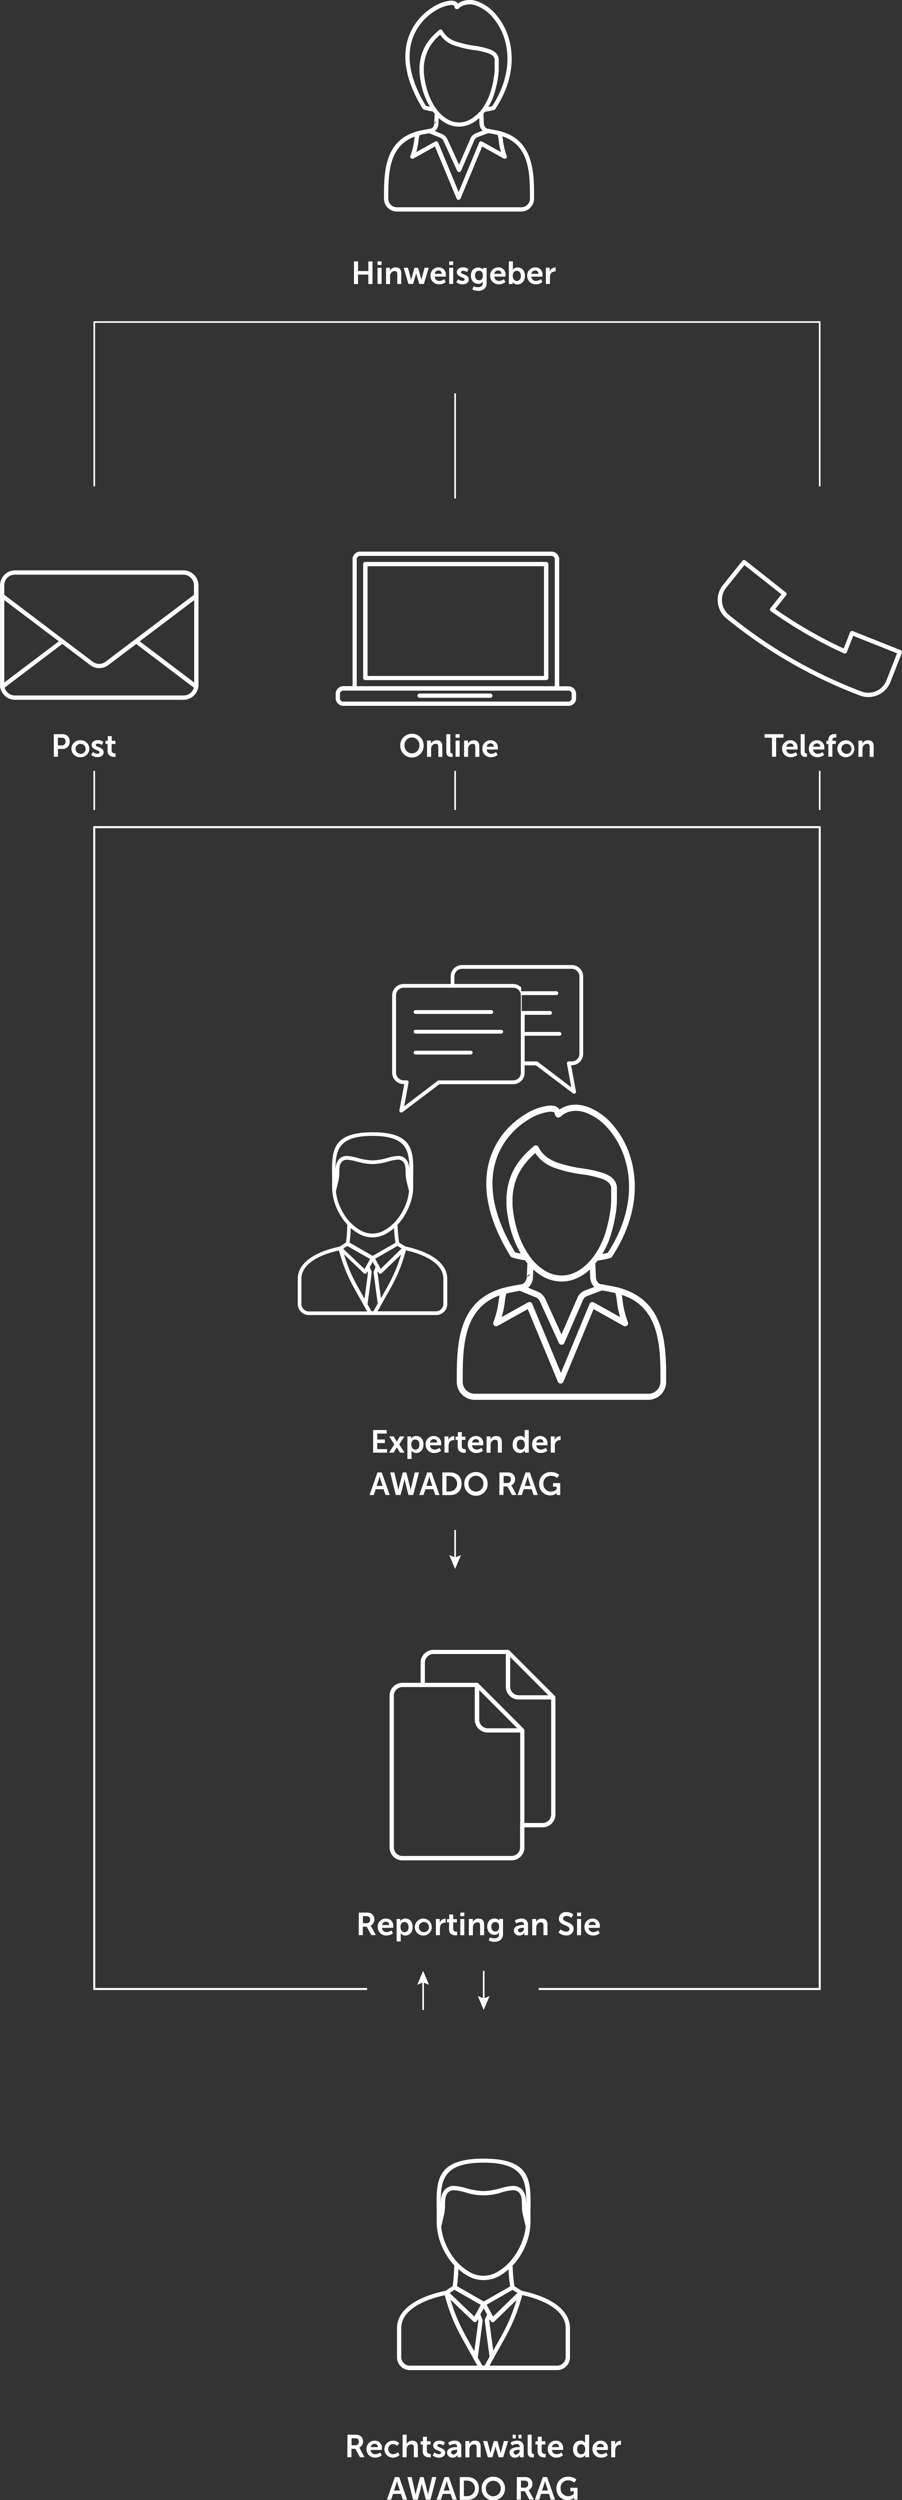 <svg xmlns="http://www.w3.org/2000/svg" viewBox="0 0 396.3 1097.61"><rect x="0" y="0" width="396.3" height="1097.61" fill="#333333" stroke="none"/><defs><style>.cls-1,.cls-6{fill:#fff;}.cls-1,.cls-2,.cls-3{fill-rule:evenodd;}.cls-2,.cls-3,.cls-4,.cls-5{fill:none;stroke:#fff;stroke-miterlimit:10;}.cls-2{stroke-width:0.89px;}.cls-3,.cls-4{stroke-width:0.7px;}.cls-5{stroke-width:0.7px;}</style></defs><g id="Layer_2" data-name="Layer 2"><g id="Layer_1-2" data-name="Layer 1"><path class="cls-1" d="M225.17,994.62c.05.57.09,1.23.14,2a65.29,65.29,0,0,0,.71,7.11l3.19,2c6.21,1.31,11.67,3.4,15.48,6.27,3.58,2.71,5.73,6.1,5.73,10.18h0v12.73a5.66,5.66,0,0,1-1.65,4h0a5.63,5.63,0,0,1-4,1.66h-64.7a5.63,5.63,0,0,1-4-1.66h0a5.61,5.61,0,0,1-1.64-4v-12.73c0-4.07,2.14-7.45,5.73-10.15,3.82-2.86,9.29-5,15.51-6.24l3.21-2.1a59.39,59.39,0,0,0,.61-7.12c0-.76.09-1.44.12-1.94-.51-.55-1-1.12-1.47-1.72a30.54,30.54,0,0,1-4.62-8.32,26.15,26.15,0,0,1-1.65-8.9v-.14a1.1,1.1,0,0,1,0-.18c0-.39,0-.75,0-1.07,0-1.56,0-2.82,0-4-.23-12.79-.41-22.57,20.6-22.57s20.84,9.78,20.6,22.57c0,1.22,0,2.48,0,4,0,.11,0,.32,0,.62v.46a1,1,0,0,1,0,.17h0v.14q0,1-.09,2v0a27.41,27.41,0,0,1-1.56,6.85,30.36,30.36,0,0,1-4.62,8.31c-.49.63-1,1.23-1.54,1.8Zm-23.94-1.1h0l0,0a21.15,21.15,0,0,0,4.59,3.67,12.08,12.08,0,0,0,13.13,0,22.35,22.35,0,0,0,6.23-5.58,28.71,28.71,0,0,0,4.34-7.8,25.3,25.3,0,0,0,1.44-6.25l-1.11-4.72a15,15,0,0,1-.46-2.69c-.07-.8-.09-1.64-.11-2.46a18.46,18.46,0,0,0-.19-2.75,4.71,4.71,0,0,0-.9-2.12l0,0a3.43,3.43,0,0,0-2.89-1.24,20.57,20.57,0,0,0-4.67.89h0a25.25,25.25,0,0,1-16.35,0l-.14,0a20.46,20.46,0,0,0-4.6-.87,3.42,3.42,0,0,0-2.93,1.28,4.74,4.74,0,0,0-.89,2.13,18.23,18.23,0,0,0-.2,2.75c0,.82,0,1.66-.11,2.46a16,16,0,0,1-.45,2.67l-1.11,4.73a24.93,24.93,0,0,0,1.44,6.26,28.69,28.69,0,0,0,4.33,7.8c.51.65,1.05,1.27,1.6,1.86Zm.16,2.77v.29c-.13,2.35-.29,5.45-.6,7.14l11.76,6.72,11.6-6.62a67.28,67.28,0,0,1-.7-7.12l0-.36a22.23,22.23,0,0,1-3.47,2.53,14,14,0,0,1-15,0,22.65,22.65,0,0,1-3.54-2.58Zm29.81-28.94c.07-10.31-1.22-17.87-18.77-17.87s-18.84,7.57-18.77,17.89a18.35,18.35,0,0,1,.22-2.71,6.5,6.5,0,0,1,1.27-2.95,5.13,5.13,0,0,1,4.4-2,21.55,21.55,0,0,1,5.09.94h.06a30,30,0,0,0,7.73,1.31,30,30,0,0,0,7.74-1.31h0a22.07,22.07,0,0,1,5.14-.95,5.16,5.16,0,0,1,4.36,1.95l0,.05a6.55,6.55,0,0,1,1.27,2.95,17.06,17.06,0,0,1,.22,2.7Zm-20.14,48.8.6,1.47a3,3,0,0,1,.29.69,2.3,2.3,0,0,1,.06.91v0c-.43,3.57-.88,6.88-1.34,10.19-.25,1.89-.51,3.78-.75,5.62l2,3.53h1l2.17-3.87c-.23-1.72-.48-3.51-.72-5.31-.45-3.31-.9-6.62-1.33-10.19a2.29,2.29,0,0,1,.06-.91,3,3,0,0,1,.29-.69l.6-1.47-1.48-2.68-1.48,2.68Zm4.12,2.12,0,.11h0a.45.45,0,0,1-.06.12,1.43,1.43,0,0,0-.13.3.5.5,0,0,0,0,.21c.46,3.74.89,7,1.33,10.16l.38,2.82c.42-.74.84-1.47,1.24-2.19h0c3.72-6.58,6.37-11.26,9-20l-9.82,9.49a.92.92,0,0,1-1.32,0,1,1,0,0,1-.15-.21h0l-.44-.78Zm-6.79,14,.43-3.12c.43-3.21.87-6.43,1.33-10.16v0a.67.67,0,0,0,0-.2,2,2,0,0,0-.12-.26,1.09,1.09,0,0,1-.08-.15l-.05-.11-.43.78h0a.9.9,0,0,1-.14.2.94.94,0,0,1-1.33,0l-10.08-9.63c2.66,8.81,5.31,13.51,9,20.09l0,0,1.42,2.52Zm-8.65-27-2.19,1.43,10.86,10.36.77-1.41,0,0v0h0l2.05-3.73-11.53-6.59Zm27.63,1.42-2.17-1.34-11.39,6.51,2.05,3.73,0,.06.77,1.4,10.7-10.36Zm-32,1c-5.68,1.25-10.63,3.18-14.08,5.76-3.12,2.34-5,5.23-5,8.65v12.73a3.74,3.74,0,0,0,1.11,2.66h0a3.72,3.72,0,0,0,2.66,1.11h29.67l-1.62-2.88v0l0,0c-1-1.88-1.93-3.46-2.76-4.93l0-.06c-4.13-7.31-7-12.33-9.93-23Zm19.72,30.91h29.68a3.76,3.76,0,0,0,3.76-3.77v-12.73h0c0-3.42-1.87-6.33-5-8.68-3.45-2.6-8.4-4.54-14.07-5.79-3,10.71-5.82,15.74-10,23.09h0c-.78,1.37-1.61,2.84-2.58,4.61h0Z"/><path class="cls-1" d="M174.64,537.74c0,.48.08,1,.12,1.68a56.06,56.06,0,0,0,.62,6.14l2.76,1.7c5.36,1.13,10.08,2.94,13.37,5.42,3.1,2.33,5,5.27,5,8.79h0v11a4.9,4.9,0,0,1-1.42,3.45h0a4.82,4.82,0,0,1-3.44,1.43H135.68a4.82,4.82,0,0,1-3.44-1.43h0a4.89,4.89,0,0,1-1.42-3.44v-11c0-3.52,1.86-6.44,5-8.77,3.3-2.47,8-4.27,13.4-5.4l2.77-1.8a54.19,54.19,0,0,0,.54-6.16c0-.65.06-1.24.09-1.68-.44-.47-.86-1-1.27-1.48a26.5,26.5,0,0,1-4-7.19,22.55,22.55,0,0,1-1.43-7.69v-.12a.86.86,0,0,1,0-.16c0-.34,0-.65,0-.92,0-1.35,0-2.44,0-3.49-.2-11.06-.35-19.51,17.81-19.51s18,8.45,17.8,19.51c0,1,0,2.14,0,3.49,0,.09,0,.27,0,.53v.4a.76.76,0,0,1,0,.15h0v.12c0,.58,0,1.16-.08,1.74v0A23.09,23.09,0,0,1,180,529a26.8,26.8,0,0,1-4,7.19c-.43.54-.87,1.06-1.34,1.56Zm-20.68-1h0v0l0,0a18,18,0,0,0,4,3.17,10.48,10.48,0,0,0,11.35,0,19.54,19.54,0,0,0,5.39-4.83,24.87,24.87,0,0,0,3.75-6.73,21.76,21.76,0,0,0,1.24-5.41l-1-4.07a14.59,14.59,0,0,1-.4-2.33c-.06-.69-.07-1.41-.09-2.12a14.89,14.89,0,0,0-.17-2.38,4.07,4.07,0,0,0-.78-1.84l0,0a3,3,0,0,0-2.5-1.07,17.74,17.74,0,0,0-4,.77h0a27.3,27.3,0,0,1-7.09,1.18,27.42,27.42,0,0,1-7-1.16l-.12,0a18.25,18.25,0,0,0-4-.75,2.91,2.91,0,0,0-2.52,1.11,4.07,4.07,0,0,0-.78,1.84,16.15,16.15,0,0,0-.17,2.38c0,.71,0,1.43-.09,2.12a14.48,14.48,0,0,1-.39,2.31l-1,4.08a21.84,21.84,0,0,0,1.24,5.42,24.84,24.84,0,0,0,3.74,6.73c.44.57.91,1.1,1.39,1.61Zm.14,2.39v.26a61.42,61.42,0,0,1-.53,6.17l10.17,5.81,10-5.73a59.09,59.09,0,0,1-.6-6.15l0-.31a18.17,18.17,0,0,1-3,2.18,12.07,12.07,0,0,1-13,0,18.14,18.14,0,0,1-3.05-2.23Zm25.75-25c.07-8.91-1-15.44-16.21-15.44s-16.28,6.54-16.22,15.45a15,15,0,0,1,.19-2.34,5.6,5.6,0,0,1,1.09-2.55,4.45,4.45,0,0,1,3.81-1.73,18.4,18.4,0,0,1,4.39.81H157a26,26,0,0,0,6.68,1.13,26.14,26.14,0,0,0,6.68-1.13h0a18.91,18.91,0,0,1,4.44-.82,4.45,4.45,0,0,1,3.77,1.68l0,.05a5.6,5.6,0,0,1,1.09,2.55,12.71,12.71,0,0,1,.19,2.33Zm-17.4,42.17.52,1.27a2.75,2.75,0,0,1,.25.59,2.09,2.09,0,0,1,.06.79v0c-.37,3.09-.76,6-1.15,8.81-.22,1.63-.44,3.27-.65,4.86l1.71,3.05h.9l1.88-3.34-.62-4.59c-.39-2.86-.78-5.73-1.16-8.81a2.07,2.07,0,0,1,.06-.79,2.75,2.75,0,0,1,.25-.59l.52-1.27L163.73,554l-1.28,2.32Zm3.56,1.83,0,.09h0l0,.1a1.14,1.14,0,0,0-.12.26.37.37,0,0,0,0,.18c.39,3.23.77,6,1.15,8.78l.32,2.44c.37-.64.73-1.28,1.07-1.89h0c3.22-5.69,5.51-9.74,7.8-17.3L167.66,559a.8.8,0,0,1-1.14,0,.7.7,0,0,1-.13-.17h0l-.38-.68Zm-5.86,12.14.36-2.7c.38-2.78.76-5.56,1.15-8.79v0a.55.55,0,0,0,0-.18.84.84,0,0,0-.1-.22l-.07-.14,0-.09-.37.68h0a.52.52,0,0,1-.13.17.81.81,0,0,1-1.14,0l-8.72-8.33c2.31,7.62,4.59,11.68,7.81,17.37l0,0c.39.71.81,1.44,1.23,2.19ZM152.67,547l-1.89,1.24,9.38,8.95.67-1.22v0h0l1.77-3.22-10-5.7Zm23.88,1.23L174.67,547l-9.84,5.63,1.77,3.22,0,0,.67,1.22,9.25-9ZM148.9,549c-4.91,1.08-9.19,2.74-12.17,5-2.69,2-4.3,4.51-4.3,7.47v11a3.22,3.22,0,0,0,.95,2.3h0a3.24,3.24,0,0,0,2.3,1h25.64l-1.4-2.49v0l0,0c-.89-1.63-1.66-3-2.38-4.26l0,0c-3.57-6.32-6-10.66-8.58-19.86Zm17,26.71h25.65a3.26,3.26,0,0,0,3.25-3.26v-11h0c0-3-1.61-5.46-4.31-7.5-3-2.24-7.25-3.92-12.15-5-2.58,9.25-5,13.6-8.63,19.95h0c-.67,1.18-1.39,2.45-2.23,4h0Z"/><path class="cls-1" d="M191.14,57.58l3.09,1.27a4.32,4.32,0,0,1,1.45,1,4.8,4.8,0,0,1,.94,1.39l5.07,11.09,5.06-11.64a4,4,0,0,1,1-1.35,4.53,4.53,0,0,1,1.46-.87L212,57.36c-.11-.11-.22-.24-.33-.37a4.52,4.52,0,0,1-1-2.57h0v0l-.11-2.56-.24.22h0l-.06,0a14.91,14.91,0,0,1-4.1,2.6,11.56,11.56,0,0,1-4.52.92,12.18,12.18,0,0,1-6.21-1.77,15.44,15.44,0,0,1-2.7-2l-.11,2.52v.06a4.52,4.52,0,0,1-1,2.57,3.6,3.6,0,0,1-.58.59Zm2.38,3a2.41,2.41,0,0,1,.82.55,2.7,2.7,0,0,1,.57.85l5.94,13a.94.94,0,0,0,1.72,0h0l5.9-13.57a2.15,2.15,0,0,1,.51-.7,2.6,2.6,0,0,1,.87-.51l4.59-1.73.27,0c1.3.23,2.62.46,3.9.77a9.45,9.45,0,0,1,.48,2.33,30.52,30.52,0,0,0,1,5.2l-8.3-4.62a.93.93,0,0,0-1.27.36.47.47,0,0,0,0,.1h0l-9,21.73-9-21.73a.93.93,0,0,0-1.22-.51.71.71,0,0,0-.15.08l-8.25,4.59a29.56,29.56,0,0,0,1-5.2,10.53,10.53,0,0,1,.43-2.22c1.39-.35,2.82-.6,4.23-.85l5,2Zm20.78-4.06a1,1,0,0,1,.65.12H215c1.38.25,2.78.5,4.16.83a.9.9,0,0,1,.53.14,22.43,22.43,0,0,1,3.72,1.29c5.32,2.47,8.15,6.63,9.64,11.56s1.62,10.3,1.59,15.64h0v1.12A5.67,5.67,0,0,1,229,92.87H174.36a5.62,5.62,0,0,1-4-1.66h0a5.61,5.61,0,0,1-1.65-4V86c0-5.3.14-10.77,1.59-15.55h0c1.49-4.92,4.32-9.09,9.64-11.56a21.22,21.22,0,0,1,3.24-1.16,1,1,0,0,1,.41-.12c1.57-.41,3.18-.69,4.76-1l.75-.13h.06a1.87,1.87,0,0,0,1.07-.68,2.71,2.71,0,0,0,.55-1.52v0l.19-4.34c-.26-.31-.51-.62-.75-.95q-1.08-.18-2-.39c-.73-.16-1.41-.33-2-.53a.9.9,0,0,1-.55-.43c-10.73-17.43-8.48-29.85-2.93-37.58h0A26.05,26.05,0,0,1,190.39,3,18.06,18.06,0,0,1,197.65.31c1.7-.14,2.95.28,3.46,1.24a9.51,9.51,0,0,1,8.8-.88A19.37,19.37,0,0,1,218,6.5a28.12,28.12,0,0,1,5.62,10.64c2.4,8.42,1.54,19.25-6,30.74a.93.93,0,0,1-.53.39h0c-.62.17-1.3.32-2,.47s-1.25.23-2,.33q-.33.45-.69.87l.2,4.37h0a2.71,2.71,0,0,0,.55,1.52,1.92,1.92,0,0,0,1.13.7h0Zm-3.61-7.44-.17.19a18.4,18.4,0,0,1-1.32,1.33.18.18,0,0,0-.07,0A12.87,12.87,0,0,1,205.5,53a9.92,9.92,0,0,1-3.8.77,10.19,10.19,0,0,1-5.25-1.51,16.11,16.11,0,0,1-4.73-4.42l-.11-.14-.06-.08,0,0a27.38,27.38,0,0,1-3.6-7.22,36.88,36.88,0,0,1-1.74-8.75v-.1c0-.34,0-.66,0-1s0-.68,0-1,0-.64.07-1,.07-.71.11-1a19.39,19.39,0,0,1,7-12.28,11.94,11.94,0,0,0,6,4.61,42.14,42.14,0,0,0,8.73,2.08,35.21,35.21,0,0,1,6.51,1.47c1.51.6,2.54,1.42,2.7,2.71l0,.56c0,.22,0,.41,0,.55s0,.65,0,1.26,0,.82,0,1,0,.63,0,1,0,.61-.06,1h0c0,.33,0,.61-.07.85v.08c-.09.76-.21,1.53-.34,2.3s-.29,1.57-.46,2.32-.37,1.53-.59,2.3-.42,1.45-.66,2.15h0a29.71,29.71,0,0,1-1.49,3.33,24.94,24.94,0,0,1-1.79,2.9h0c-.32.45-.66.87-1,1.28a.64.64,0,0,0-.13.15Zm12,11.54c4.75,2.2,7.29,5.95,8.64,10.4s1.53,9.9,1.51,15.08h0v1.12A3.79,3.79,0,0,1,229,91H174.36a3.74,3.74,0,0,1-2.65-1.1h0a3.72,3.72,0,0,1-1.11-2.65V86c0-5.16.14-10.46,1.51-15h0c1.35-4.45,3.88-8.2,8.63-10.4q.72-.33,1.47-.6c-.08.42-.14.87-.2,1.36a29.39,29.39,0,0,1-1.7,7.06,1,1,0,0,0,.05.81,1,1,0,0,0,1.28.37l9.47-5.28,9.5,22.85h0a1,1,0,0,0,.5.51.94.94,0,0,0,1.23-.51l9.5-22.85,9.47,5.28h0a1,1,0,0,0,.77.06.94.94,0,0,0,.57-1.2,29.85,29.85,0,0,1-1.71-7.1c-.07-.56-.14-1.05-.23-1.52a18.16,18.16,0,0,1,1.94.76Zm-31.85-6.34a.93.93,0,0,1,1-.85l-1,.85Zm-2.2-7.51.19,0A30.73,30.73,0,0,1,186.15,41a39,39,0,0,1-1.83-9.21v-.07c0-.38,0-.76,0-1.15s0-.76,0-1.11,0-.79.07-1.1.07-.66.12-1c1-7.75,5.83-11.93,8.43-14.17l0,0h0a.78.78,0,0,1,.24-.16.93.93,0,0,1,1.24.44A9.76,9.76,0,0,0,200,18.08a41.6,41.6,0,0,0,8.35,2,35.5,35.5,0,0,1,6.9,1.59c2.14.84,3.62,2.11,3.88,4.23h0v.07l0,.62h0c0,.18,0,.37,0,.58,0,.4,0,.83,0,1.31,0,.27,0,.63,0,1.08s0,.7,0,1,0,.72-.07,1,0,.57-.07.92a1.36,1.36,0,0,1,0,.2c-.1.75-.21,1.53-.35,2.3s-.3,1.59-.48,2.41-.4,1.63-.61,2.4-.46,1.55-.7,2.28h0l0,.1a31.61,31.61,0,0,1-1.56,3.47c-.23.45-.48.88-.73,1.3l.15,0c.55-.1,1.08-.22,1.56-.34,7-10.85,7.82-21,5.58-28.9a26.35,26.35,0,0,0-5.25-9.93,17.3,17.3,0,0,0-7.28-5.27,7.69,7.69,0,0,0-7.13.65,3.7,3.7,0,0,0-.4.34,1.62,1.62,0,0,1-.73.46c-.83.22-1.22-.12-1.57-1.43-.08-.27-.7-.36-1.66-.28a16.2,16.2,0,0,0-6.46,2.4,24.14,24.14,0,0,0-7.13,6.57h0c-5.15,7.17-7.2,18.77,2.84,35.22.47.14,1,.26,1.55.39Zm-4.29-15v0Z"/><path class="cls-1" d="M232,565.33l4.31,1.77a6.25,6.25,0,0,1,2,1.34,7,7,0,0,1,1.31,1.94l7.07,15.48,7.07-16.24a5.51,5.51,0,0,1,1.36-1.88,6.33,6.33,0,0,1,2-1.22l4-1.49a5.68,5.68,0,0,1-.47-.51,6.46,6.46,0,0,1-1.34-3.59h0v0l-.15-3.57-.33.3h0l-.09.07a20.25,20.25,0,0,1-5.71,3.63,16.31,16.31,0,0,1-6.3,1.28,17,17,0,0,1-8.67-2.46,22.64,22.64,0,0,1-3.77-2.83l-.15,3.52v.09a6.45,6.45,0,0,1-1.33,3.59,5.64,5.64,0,0,1-.81.81Zm3.31,4.19a3.5,3.5,0,0,1,1.15.76,4,4,0,0,1,.8,1.19l8.29,18.15a1.31,1.31,0,0,0,1.74.65,1.29,1.29,0,0,0,.65-.67h0l8.24-18.93a2.85,2.85,0,0,1,.71-1,4,4,0,0,1,1.22-.71l6.4-2.41.38.07c1.81.32,3.64.65,5.44,1.07A13.74,13.74,0,0,1,271,571a42,42,0,0,0,1.46,7.25l-11.58-6.45a1.31,1.31,0,0,0-1.78.51,1.39,1.39,0,0,0-.06.13h0l-12.6,30.33-12.6-30.33a1.31,1.31,0,0,0-1.71-.7l-.21.1-11.51,6.41a41.06,41.06,0,0,0,1.46-7.25,14.81,14.81,0,0,1,.61-3.09c1.93-.49,3.93-.85,5.9-1.2l6.94,2.85Zm29-5.66a1.34,1.34,0,0,1,.92.17h.11c1.93.35,3.89.69,5.82,1.16a1.24,1.24,0,0,1,.73.18A30.16,30.16,0,0,1,277,567.2c7.42,3.44,11.37,9.24,13.45,16.12,2,6.7,2.26,14.38,2.23,21.82h0v1.56a7.89,7.89,0,0,1-7.88,7.88H208.54a7.89,7.89,0,0,1-5.56-2.31h0a7.86,7.86,0,0,1-2.3-5.55V605c0-7.4.21-15,2.23-21.7h0c2.08-6.87,6-12.68,13.46-16.12a28.42,28.42,0,0,1,4.52-1.64,1.38,1.38,0,0,1,.57-.15c2.19-.58,4.43-1,6.64-1.37l1-.18h.08a2.66,2.66,0,0,0,1.49-1,3.89,3.89,0,0,0,.78-2.12v0l.27-6.06c-.36-.42-.71-.87-1.05-1.33-1-.16-1.95-.34-2.84-.53s-2-.47-2.84-.74a1.34,1.34,0,0,1-.76-.61c-15-24.32-11.83-41.64-4.09-52.43h0a36.29,36.29,0,0,1,10.74-9.88A25.09,25.09,0,0,1,241,485.43c2.36-.2,4.1.38,4.82,1.72,3.52-2.47,7.88-2.74,12.28-1.22a27.12,27.12,0,0,1,11.3,8.12,39.39,39.39,0,0,1,7.84,14.85c3.35,11.76,2.15,26.86-8.38,42.9a1.38,1.38,0,0,1-.75.54h0c-.85.24-1.8.45-2.84.66-.84.16-1.75.32-2.72.46-.31.42-.63.83-1,1.21l.27,6.1h0a3.74,3.74,0,0,0,.78,2.12,2.64,2.64,0,0,0,1.57,1h0Zm-5-10.39-.24.27c-.58.64-1.2,1.26-1.85,1.85l-.09.07a18.11,18.11,0,0,1-5.07,3.25,13.78,13.78,0,0,1-5.29,1.08,14.23,14.23,0,0,1-7.34-2.11,22.64,22.64,0,0,1-6.6-6.17,1.41,1.41,0,0,0-.14-.18l-.09-.13,0,0a38.45,38.45,0,0,1-5-10.08,51.74,51.74,0,0,1-2.43-12.2v-.15c0-.47,0-.91,0-1.35s0-1,0-1.45.05-.9.09-1.43.1-1,.15-1.36c1.14-8.79,6.28-14.05,9.76-17.14a16.62,16.62,0,0,0,8.31,6.44,59.3,59.3,0,0,0,12.18,2.89,47.85,47.85,0,0,1,9.08,2.06c2.11.84,3.55,2,3.78,3.78l0,.79c0,.3,0,.56,0,.76s0,.91,0,1.76c0,.65,0,1.14,0,1.45s0,.87,0,1.32-.05.85-.08,1.35h0c0,.47-.07.86-.1,1.2l0,.11c-.13,1.06-.29,2.13-.47,3.2s-.41,2.2-.65,3.24-.51,2.14-.81,3.21-.6,2-.93,3v0a40.76,40.76,0,0,1-2.07,4.64,33.72,33.72,0,0,1-2.5,4.05h0c-.45.62-.92,1.22-1.39,1.78a.91.91,0,0,0-.18.21Zm16.7,16.1c6.63,3.08,10.17,8.31,12.05,14.51,1.93,6.37,2.14,13.82,2.11,21h0v1.56a5.29,5.29,0,0,1-5.26,5.26H208.54a5.27,5.27,0,0,1-3.71-1.54h0a5.23,5.23,0,0,1-1.54-3.71V605c0-7.2.19-14.59,2.11-20.93h0c1.87-6.2,5.42-11.43,12-14.51.66-.31,1.35-.58,2.05-.83-.11.59-.19,1.21-.28,1.89a41.48,41.48,0,0,1-2.37,9.86,1.31,1.31,0,0,0,1.85,1.64l13.22-7.37,13.25,31.9h0a1.35,1.35,0,0,0,.71.7,1.32,1.32,0,0,0,1.71-.7l13.25-31.9,13.22,7.37h0a1.35,1.35,0,0,0,1.08.08,1.31,1.31,0,0,0,.79-1.67,41.25,41.25,0,0,1-2.39-9.91c-.1-.77-.19-1.46-.32-2.11a25.32,25.32,0,0,1,2.71,1.05Zm-44.45-8.84a1.3,1.3,0,0,1,1.39-1.19l-1.39,1.19Zm-3.06-10.48.26,0a42.4,42.4,0,0,1-3.69-8.17,54.32,54.32,0,0,1-2.56-12.85v-.1c0-.53,0-1.06,0-1.6s0-1.06,0-1.55.06-1.1.1-1.54.1-.93.16-1.47c1.4-10.81,8.14-16.64,11.77-19.76l0,0h0a1.27,1.27,0,0,1,.33-.22,1.3,1.3,0,0,1,1.74.62c1.58,3.29,4.38,5.28,7.73,6.61A57.73,57.73,0,0,0,256,513a50.57,50.57,0,0,1,9.63,2.21c3,1.19,5.06,3,5.41,5.92h0v.08l0,.88h0c0,.26,0,.52,0,.82,0,.55,0,1.16,0,1.83,0,.37,0,.87,0,1.5s0,1,0,1.4-.06,1-.09,1.41-.07.8-.11,1.29a1.24,1.24,0,0,1,0,.27c-.13,1.05-.29,2.13-.48,3.21s-.42,2.22-.67,3.37-.56,2.27-.86,3.34-.63,2.16-1,3.19h0s0,.08,0,.13a42.31,42.31,0,0,1-2.18,4.85c-.32.62-.66,1.23-1,1.81l.21,0c.77-.15,1.5-.31,2.18-.48,9.79-15.13,10.91-29.31,7.78-40.32a36.85,36.85,0,0,0-7.32-13.86,24.4,24.4,0,0,0-10.16-7.36c-3.61-1.25-7.15-1.06-10,.91a6,6,0,0,0-.57.47,2.15,2.15,0,0,1-1,.65c-1.16.31-1.7-.17-2.2-2-.1-.37-1-.5-2.31-.39a22.72,22.72,0,0,0-9,3.36,33.58,33.58,0,0,0-9.94,9.16h0c-7.18,10-10,26.19,4,49.15.64.18,1.37.36,2.16.54Zm-6-21v0Z"/><path class="cls-1" d="M343.34,260.94,327.06,248.1l-8,9.93a8.58,8.58,0,0,0,1.27,12A209.33,209.33,0,0,0,378.5,303.6a8.59,8.59,0,0,0,11-4.91l4.62-11.86-19.27-7.68-2.79,7.18a.93.93,0,0,1-1.21.53l-.06,0c-5.54-2.53-11.09-5.39-16.48-8.51h0c-5.39-3.11-10.64-6.48-15.62-10a.94.94,0,0,1-.22-1.31l0,0h0l4.81-6Zm-15.85-14.89,17.7,14,.06,0a.94.94,0,0,1,.14,1.32l-4.78,6c4.68,3.29,9.61,6.43,14.66,9.35h0c5.05,2.92,10.23,5.61,15.43,8l2.78-7.12h0a.94.94,0,0,1,1.22-.52l21,8.35h0a1,1,0,0,1,.54,1.21l-5,12.73a10.45,10.45,0,0,1-13.43,6,211.45,211.45,0,0,1-58.67-33.87,10.46,10.46,0,0,1-1.53-14.63l8.54-10.65h0a.93.93,0,0,1,1.31-.15Zm43.34,40.79h0Z"/><path class="cls-1" d="M87.17,301.31a1,1,0,0,1-.11.71,6.66,6.66,0,0,1-1.79,3.28h0a6.55,6.55,0,0,1-4.65,1.94h-74a6.59,6.59,0,0,1-4.66-1.93A6.66,6.66,0,0,1,.14,302a1,1,0,0,1-.11-.71c0-.22,0-.44,0-.67V257a6.55,6.55,0,0,1,1.88-4.59l.05-.06a6.6,6.6,0,0,1,4.66-1.94h74a6.58,6.58,0,0,1,4.64,1.93h0A6.57,6.57,0,0,1,87.2,257v43.67c0,.23,0,.45,0,.67ZM1.88,261.13l26,19.67,0,0,12.83,9.7a4.64,4.64,0,0,0,5.68,0l12.83-9.69,0,0,26-19.67V257a4.66,4.66,0,0,0-1.38-3.32h0a4.7,4.7,0,0,0-3.32-1.38h-74a4.69,4.69,0,0,0-3.33,1.39l0,0A4.67,4.67,0,0,0,1.88,257v4.16Zm83.44,2.35L61.4,281.56l23.92,18.09V263.48ZM59.85,282.74,47.57,292a6.51,6.51,0,0,1-7.94,0l-12.27-9.28L2.05,301.88a4.68,4.68,0,0,0,4.54,3.46h74A4.69,4.69,0,0,0,83.94,304h0a4.75,4.75,0,0,0,1.22-2.09L59.85,282.74Zm-34-1.18L1.88,263.48v36.16Z"/><path class="cls-1" d="M150.77,308h99a1.42,1.42,0,0,0,1.41-1.41v-2a1.44,1.44,0,0,0-.41-1l0,0a1.42,1.42,0,0,0-1-.37h-99a1.4,1.4,0,0,0-1,.41,1.44,1.44,0,0,0-.41,1v2a1.44,1.44,0,0,0,.41,1h0a1.41,1.41,0,0,0,1,.42Zm7.38-65.82h84.21a3.28,3.28,0,0,1,2.33,1,3.31,3.31,0,0,1,1,2.33v55.79h4.09a3.33,3.33,0,0,1,2.27.91l.06.06a3.31,3.31,0,0,1,1,2.33v2a3.28,3.28,0,0,1-3.29,3.29h-99a3.31,3.31,0,0,1-2.33-1h0a3.26,3.26,0,0,1-1-2.32v-2a3.28,3.28,0,0,1,1-2.33h0a3.28,3.28,0,0,1,2.33-1h4.08V245.5a3.28,3.28,0,0,1,1-2.33h0a3.26,3.26,0,0,1,2.33-1Zm84.21,1.88H158.15a1.41,1.41,0,0,0-1,.42h0a1.38,1.38,0,0,0-.41,1v55.79h87V245.5a1.42,1.42,0,0,0-.41-1,1.41,1.41,0,0,0-1-.42Zm-58,62.3a.94.94,0,1,1,0-1.88h31.06a.94.94,0,0,1,0,1.88Zm-23.86-59.65a.94.94,0,0,0-.94.94v50a.94.94,0,0,0,.94.94H240a1,1,0,0,0,.94-.94v-50a1,1,0,0,0-.94-.94ZM239,248.61H161.49v48.16H239Z"/><path class="cls-1" d="M176.8,738.81h8V730h0a5.63,5.63,0,0,1,5.64-5.64h32.73a1,1,0,0,1,.71.32l19.83,19.85a.94.94,0,0,1,.33.71v.09l0,51.3a5.65,5.65,0,0,1-5.63,5.64h-8v8.86a5.65,5.65,0,0,1-5.65,5.64H176.8a5.65,5.65,0,0,1-5.64-5.64h0V744.45h0a5.65,5.65,0,0,1,5.64-5.64h0Zm65.36,7.32H227.88a5.63,5.63,0,0,1-5.65-5.64V726.18H190.44a3.79,3.79,0,0,0-3.76,3.77h0v8.86h22.85a1,1,0,0,1,.72.34l9.59,9.59L230.07,759a.94.94,0,0,1,.33.71v.09l0,40.56h8a3.76,3.76,0,0,0,3.76-3.76l0-50.45Zm-18-18.61v13a3.77,3.77,0,0,0,3.77,3.76h13l-16.72-16.73Zm4.4,73.85v-.17l0-40.56H214.24a5.67,5.67,0,0,1-5.65-5.65V740.68H176.8a3.79,3.79,0,0,0-2.66,1.11,3.75,3.75,0,0,0-1.1,2.66h0v66.62h0a3.76,3.76,0,0,0,3.76,3.76h47.93a3.76,3.76,0,0,0,3.77-3.76v-9.71Zm-18-59.35v13a3.77,3.77,0,0,0,3.77,3.76h12.95l-8.32-8.33Z"/><path class="cls-1" d="M206.8,461.3a.85.85,0,0,1,.84.84.84.84,0,0,1-.84.83H182.57a.83.83,0,0,1-.83-.83.84.84,0,0,1,.83-.84ZM225.49,476a5,5,0,0,0,5-5v-3.26h5L251.73,480a.83.83,0,0,0,1.17-.16.85.85,0,0,0,.15-.65h0l-2.14-11.52h.31a5,5,0,0,0,5-5V428.71a5,5,0,0,0-1.47-3.55h0a5,5,0,0,0-3.55-1.47H203a5,5,0,0,0-5,5V432H177.29a5.05,5.05,0,0,0-5,5v33.94a5,5,0,0,0,1.47,3.54h0a5,5,0,0,0,3.54,1.47h.32l-2.14,11.52h0a.82.82,0,0,0,.16.65.84.84,0,0,0,1.17.16L193.05,476Zm-32.71-1.67h32.71a3.36,3.36,0,0,0,3.35-3.35V437a3.34,3.34,0,0,0-1-2.36h0a3.3,3.3,0,0,0-2.36-1h-48.2A3.35,3.35,0,0,0,174,437v33.94a3.36,3.36,0,0,0,1,2.37h0a3.34,3.34,0,0,0,2.36,1h1.32l.15,0a.83.83,0,0,1,.67,1l-1.92,10.39,14.7-11.16a.83.83,0,0,1,.57-.22ZM230.51,466h5.24a.88.88,0,0,1,.57.22L251,477.37,249.1,467a.82.82,0,0,1,.66-1l.16,0h1.31a3.35,3.35,0,0,0,3.35-3.34V428.71a3.34,3.34,0,0,0-1-2.37h0a3.32,3.32,0,0,0-2.37-1H203a3.35,3.35,0,0,0-3.35,3.35V432h25.8a5,5,0,0,1,3.54,1.48h0l0,0h0l0,0h0l0,0,0,0h0l0,0h0l0,0,0,0h0l0,0v0h0l0,0h0l0,0,0,0h0l0,0h0l0,0h0l0,0v0h0l0,0v0h0l0,0h0l0,0v0h0l0,0h0v0l0,0h0l0,0h0v0l0,0h0v0l0,0h0l0,0v0l0,0h0l0,0v0h0l0,0h0v0l0,0h0l0,0v.07h0v0l0,0h0l0,0h0v0l0,0h0V435l0,0h0v0l0,.07v0l0,0h0v.06h0l0,0h0v.06h0l0,0v0h0v0h0v0h15.44a.84.84,0,0,1,0,1.68h-15.2v7h12.35a.84.84,0,1,1,0,1.67H230.51v7.52H245.7a.84.84,0,1,1,0,1.67H230.51v11Zm-14.69-22.52a.84.84,0,1,1,0,1.68H182.58a.84.84,0,0,1,0-1.68Zm4.38,8.65a.85.85,0,0,1,.84.84.84.84,0,0,1-.84.83H182.58a.84.84,0,0,1-.84-.83.85.85,0,0,1,.84-.84Z"/><polyline class="cls-2" points="161.32 873.24 41.41 873.24 41.41 363.15 360.15 363.15 360.15 873.24 236.66 873.24"/><polyline class="cls-3" points="41.41 213.54 41.41 141.39 360.14 141.39 360.15 213.54"/><line class="cls-4" x1="360.15" y1="338.45" x2="360.15" y2="355.6"/><line class="cls-4" x1="41.41" y1="355.6" x2="41.41" y2="338.45"/><line class="cls-4" x1="199.96" y1="355.6" x2="199.96" y2="338.45"/><line class="cls-5" x1="199.96" y1="684.68" x2="199.96" y2="671.69"/><polygon class="cls-6" points="202.55 682.72 199.96 683.82 197.38 682.72 199.96 688.84 202.55 682.72"/><line class="cls-5" x1="212.52" y1="878.28" x2="212.52" y2="865.3"/><polygon class="cls-6" points="215.1 876.33 212.52 877.42 209.94 876.33 212.52 882.45 215.1 876.33"/><line class="cls-5" x1="185.9" y1="869.46" x2="185.9" y2="882.45"/><polygon class="cls-6" points="183.32 871.41 185.9 870.32 188.48 871.41 185.9 865.29 183.32 871.41"/><line class="cls-4" x1="199.96" y1="218.85" x2="199.96" y2="172.7"/><path class="cls-6" d="M155.51,114.76h1.8V119h4.53v-4.2h1.81v9.91h-1.81v-4.16h-4.53v4.16h-1.8Z"/><path class="cls-6" d="M165.88,114.76h1.76v1.58h-1.76Zm0,2.79h1.78v7.12h-1.78Z"/><path class="cls-6" d="M169.61,117.55h1.7v.83c0,.26,0,.48,0,.48h0a2.77,2.77,0,0,1,2.53-1.48c1.58,0,2.47.83,2.47,2.71v4.58h-1.76v-4.21c0-.87-.22-1.46-1.13-1.46a2,2,0,0,0-1.91,1.46,2.91,2.91,0,0,0-.13,1v3.26h-1.77Z"/><path class="cls-6" d="M177.36,117.55h1.87l1.25,4.68c.09.38.14.75.14.75h0s.07-.37.17-.75l1.31-4.66h1.58l1.31,4.66c.1.38.16.75.16.75h0a7.07,7.07,0,0,1,.15-.75l1.24-4.68h1.84l-2.16,7.12h-2l-1.2-4.06c-.11-.38-.18-.77-.18-.77h0a5,5,0,0,1-.17.77l-1.2,4.06h-2Z"/><path class="cls-6" d="M192.72,117.38a3.08,3.08,0,0,1,3.16,3.38c0,.21,0,.69,0,.69h-4.92a2,2,0,0,0,2.14,1.88,3.53,3.53,0,0,0,2.05-.78l.69,1.27a4.46,4.46,0,0,1-2.87,1,3.64,3.64,0,0,1-3.82-3.73A3.52,3.52,0,0,1,192.72,117.38Zm1.37,2.85a1.38,1.38,0,0,0-1.41-1.48,1.66,1.66,0,0,0-1.7,1.48Z"/><path class="cls-6" d="M197.35,114.76h1.76v1.58h-1.76Zm0,2.79h1.77v7.12h-1.77Z"/><path class="cls-6" d="M201.29,122.55a3,3,0,0,0,1.94.78c.5,0,.93-.22.93-.64,0-1.06-3.46-.92-3.46-3.21,0-1.33,1.19-2.1,2.72-2.1a3.41,3.41,0,0,1,2.39.81l-.66,1.32a2.66,2.66,0,0,0-1.74-.62c-.46,0-.91.2-.91.65,0,1,3.46.87,3.46,3.16,0,1.19-1,2.14-2.72,2.14a4,4,0,0,1-2.76-1Z"/><path class="cls-6" d="M210.08,126.1c1.09,0,2-.46,2-1.73V124c0-.17,0-.38,0-.38h0a2.18,2.18,0,0,1-2,1c-2,0-3.19-1.64-3.19-3.6s1.1-3.55,3.15-3.55a2.42,2.42,0,0,1,2.11.91h0a1.7,1.7,0,0,1,0-.19v-.55h1.66v6.69c0,2.44-1.9,3.37-3.76,3.37a5.68,5.68,0,0,1-2.52-.62l.53-1.35A4.76,4.76,0,0,0,210.08,126.1Zm2.06-5.15c0-1.62-.8-2.06-1.76-2.06s-1.68.78-1.68,2,.64,2.16,1.79,2.16C211.34,123,212.14,122.55,212.14,121Z"/><path class="cls-6" d="M218.94,117.38a3.08,3.08,0,0,1,3.15,3.38c0,.21,0,.69,0,.69h-4.91a2,2,0,0,0,2.13,1.88,3.54,3.54,0,0,0,2.06-.78l.68,1.27a4.45,4.45,0,0,1-2.86,1,3.65,3.65,0,0,1-3.83-3.73A3.53,3.53,0,0,1,218.94,117.38Zm1.37,2.85a1.38,1.38,0,0,0-1.41-1.48,1.67,1.67,0,0,0-1.71,1.48Z"/><path class="cls-6" d="M223.56,114.76h1.78v3.06a5.58,5.58,0,0,1,0,.6h0a2.48,2.48,0,0,1,2.13-1c1.93,0,3.16,1.53,3.16,3.73s-1.38,3.73-3.27,3.73a2.51,2.51,0,0,1-2.12-1.06h0a3.84,3.84,0,0,1,0,.49v.4h-1.68Zm3.49,8.59c1,0,1.79-.8,1.79-2.21s-.73-2.23-1.77-2.23-1.79.67-1.79,2.24C225.28,122.26,225.87,123.35,227.05,123.35Z"/><path class="cls-6" d="M235.21,117.38a3.08,3.08,0,0,1,3.15,3.38c0,.21,0,.69,0,.69h-4.91a2,2,0,0,0,2.13,1.88,3.54,3.54,0,0,0,2.06-.78l.68,1.27a4.45,4.45,0,0,1-2.86,1,3.65,3.65,0,0,1-3.83-3.73A3.53,3.53,0,0,1,235.21,117.38Zm1.37,2.85a1.38,1.38,0,0,0-1.41-1.48,1.67,1.67,0,0,0-1.71,1.48Z"/><path class="cls-6" d="M239.83,117.55h1.71v1.23a4.33,4.33,0,0,1,0,.5h0a2.45,2.45,0,0,1,2.26-1.83,1.84,1.84,0,0,1,.32,0v1.75a2.83,2.83,0,0,0-.42,0,2,2,0,0,0-1.94,1.49,3.88,3.88,0,0,0-.15,1.16v2.82h-1.78Z"/><path class="cls-6" d="M163.94,627.84h5.94v1.55h-4.13V632h3.33v1.55h-3.33v2.67h4.35v1.55h-6.16Z"/><path class="cls-6" d="M174.36,635.31a4.06,4.06,0,0,1-.19.38l-1.25,2.07h-2l2.34-3.61L171,630.64h2l1.11,1.94c.11.18.23.44.23.44h0s.13-.26.24-.44l1.1-1.94h2l-2.29,3.51,2.35,3.61h-2l-1.24-2.07a3,3,0,0,1-.2-.38Z"/><path class="cls-6" d="M179,630.64h1.62v.51c0,.27,0,.49,0,.49h0a2.56,2.56,0,0,1,2.29-1.17c1.93,0,3.16,1.52,3.16,3.73s-1.38,3.72-3.25,3.72a2.47,2.47,0,0,1-2-1h0a5.67,5.67,0,0,1,0,.61v3H179Zm3.49,5.79c1,0,1.79-.8,1.79-2.21s-.72-2.23-1.77-2.23-1.79.67-1.79,2.25C180.73,635.34,181.33,636.43,182.5,636.43Z"/><path class="cls-6" d="M190.66,630.47a3.08,3.08,0,0,1,3.16,3.38c0,.21,0,.68,0,.68h-4.91a2,2,0,0,0,2.14,1.89,3.51,3.51,0,0,0,2.05-.79l.68,1.28a4.47,4.47,0,0,1-2.86,1A3.65,3.65,0,0,1,187,634.2,3.52,3.52,0,0,1,190.66,630.47Zm1.37,2.85a1.37,1.37,0,0,0-1.41-1.48,1.65,1.65,0,0,0-1.7,1.48Z"/><path class="cls-6" d="M195.28,630.64H197v1.22a4.63,4.63,0,0,1,0,.51h0a2.45,2.45,0,0,1,2.26-1.83,1.84,1.84,0,0,1,.32,0v1.74a2.83,2.83,0,0,0-.42,0,2,2,0,0,0-1.94,1.5,3.88,3.88,0,0,0-.15,1.16v2.82h-1.78Z"/><path class="cls-6" d="M201.08,632.16h-.92v-1.41h1v-2h1.73v2h1.62v1.41h-1.62v2.76a1.27,1.27,0,0,0,1.41,1.34,1.45,1.45,0,0,0,.32,0v1.55a2.45,2.45,0,0,1-.54.05c-1,0-3-.3-3-2.68Z"/><path class="cls-6" d="M209.15,630.47a3.08,3.08,0,0,1,3.16,3.38c0,.21,0,.68,0,.68h-4.92a2,2,0,0,0,2.14,1.89,3.51,3.51,0,0,0,2-.79l.68,1.28a4.47,4.47,0,0,1-2.86,1,3.64,3.64,0,0,1-3.82-3.72A3.51,3.51,0,0,1,209.15,630.47Zm1.37,2.85a1.37,1.37,0,0,0-1.41-1.48,1.65,1.65,0,0,0-1.7,1.48Z"/><path class="cls-6" d="M213.78,630.64h1.7v.82a4.27,4.27,0,0,1,0,.49h0a2.77,2.77,0,0,1,2.53-1.48c1.57,0,2.47.82,2.47,2.71v4.58h-1.76v-4.22c0-.87-.23-1.45-1.13-1.45a2,2,0,0,0-1.92,1.45,3.21,3.21,0,0,0-.12,1v3.27h-1.77Z"/><path class="cls-6" d="M228.47,630.47a2.23,2.23,0,0,1,2.05.91h0s0-.19,0-.41v-3.13h1.78v9.92h-1.68v-.59a3.44,3.44,0,0,1,0-.46h0a2.47,2.47,0,0,1-2.23,1.21c-1.93,0-3.16-1.52-3.16-3.72S226.58,630.47,228.47,630.47Zm.33,6c.92,0,1.79-.67,1.79-2.25,0-1.1-.59-2.19-1.77-2.19-1,0-1.79.8-1.79,2.21S227.76,636.43,228.8,636.43Z"/><path class="cls-6" d="M237.38,630.47a3.07,3.07,0,0,1,3.15,3.38c0,.21,0,.68,0,.68h-4.91a2,2,0,0,0,2.13,1.89,3.52,3.52,0,0,0,2.06-.79l.68,1.28a4.47,4.47,0,0,1-2.86,1,3.65,3.65,0,0,1-3.83-3.72A3.52,3.52,0,0,1,237.38,630.47Zm1.37,2.85a1.37,1.37,0,0,0-1.41-1.48,1.67,1.67,0,0,0-1.71,1.48Z"/><path class="cls-6" d="M242,630.64h1.7v1.22c0,.27,0,.51,0,.51h0a2.47,2.47,0,0,1,2.27-1.83,2,2,0,0,1,.32,0v1.74a2.83,2.83,0,0,0-.42,0,2,2,0,0,0-1.94,1.5,3.87,3.87,0,0,0-.16,1.16v2.82H242Z"/><path class="cls-6" d="M168.53,653.83h-3.48l-.84,2.54h-1.85l3.49-9.91h1.88l3.49,9.91h-1.86Zm-1.75-5.65s-.22,1-.42,1.53l-.88,2.66h2.6l-.88-2.66c-.18-.55-.39-1.53-.39-1.53Z"/><path class="cls-6" d="M180.24,653.32a8.75,8.75,0,0,1,.19,1h0a10.48,10.48,0,0,1,.17-1l1.63-6.86h1.86l-2.55,9.91h-2.08L178,650.51c-.16-.64-.25-1.3-.25-1.3h0a10.91,10.91,0,0,1-.25,1.3l-1.52,5.86h-2.08l-2.48-9.91h1.85l1.57,6.86a8.87,8.87,0,0,1,.16,1h0a10,10,0,0,1,.18-1l1.79-6.86h1.56Z"/><path class="cls-6" d="M190.38,653.83h-3.47l-.84,2.54h-1.86l3.49-9.91h1.89l3.49,9.91h-1.86Zm-1.74-5.65s-.22,1-.42,1.53l-.88,2.66h2.6l-.88-2.66c-.18-.55-.39-1.53-.39-1.53Z"/><path class="cls-6" d="M194.35,646.46h3.38c3.06,0,5.06,1.82,5.06,4.94s-2,5-5.06,5h-3.38Zm3.28,8.36a3.41,3.41,0,0,0,0-6.81h-1.48v6.81Z"/><path class="cls-6" d="M209.11,646.29a5,5,0,0,1,5.13,5.06,5.13,5.13,0,1,1-10.25,0A5,5,0,0,1,209.11,646.29Zm0,8.6a3.35,3.35,0,0,0,3.27-3.54,3.27,3.27,0,1,0-6.53,0A3.35,3.35,0,0,0,209.11,654.89Z"/><path class="cls-6" d="M219.46,646.46h3.2a4.56,4.56,0,0,1,2,.28,2.81,2.81,0,0,1,1.62,2.71,2.85,2.85,0,0,1-1.68,2.71v0a2.19,2.19,0,0,1,.34.48l2,3.7h-2l-2-3.7h-1.74v3.7h-1.8Zm3.42,4.65a1.44,1.44,0,0,0,1.57-1.56c0-.95-.41-1.54-1.82-1.54h-1.37v3.1Z"/><path class="cls-6" d="M233.58,653.83h-3.47l-.84,2.54h-1.86l3.49-9.91h1.89l3.49,9.91h-1.86Zm-1.74-5.65s-.23,1-.42,1.53l-.88,2.66h2.59l-.87-2.66c-.19-.55-.4-1.53-.4-1.53Z"/><path class="cls-6" d="M242,646.29a5.37,5.37,0,0,1,3.68,1.26l-.89,1.34a4.27,4.27,0,0,0-2.64-.95,3.21,3.21,0,0,0-3.4,3.41,3.3,3.3,0,0,0,3.32,3.54,3.73,3.73,0,0,0,2.48-1V652.7H243v-1.55h3.14v5.22h-1.53v-.47c0-.21,0-.42,0-.42h0a4.19,4.19,0,0,1-2.87,1.06,4.88,4.88,0,0,1-4.86-5.14A5,5,0,0,1,242,646.29Z"/><path class="cls-6" d="M152.67,1068.92h3.2a4.56,4.56,0,0,1,2,.28,2.79,2.79,0,0,1,1.62,2.71,2.84,2.84,0,0,1-1.68,2.7v0a2.52,2.52,0,0,1,.34.49l2,3.7h-2l-2-3.7h-1.74v3.7h-1.8Zm3.42,4.65a1.45,1.45,0,0,0,1.57-1.57c0-1-.41-1.53-1.82-1.53h-1.37v3.1Z"/><path class="cls-6" d="M164.64,1071.54a3.09,3.09,0,0,1,3.16,3.38c0,.21-.05.69-.05.69h-4.91a2,2,0,0,0,2.14,1.88,3.53,3.53,0,0,0,2.05-.78l.68,1.27a4.45,4.45,0,0,1-2.86,1,3.64,3.64,0,0,1-3.82-3.73A3.52,3.52,0,0,1,164.64,1071.54Zm1.37,2.85a1.38,1.38,0,0,0-1.41-1.48,1.65,1.65,0,0,0-1.7,1.48Z"/><path class="cls-6" d="M172.62,1071.54a3.62,3.62,0,0,1,2.73,1.06l-.78,1.22a2.79,2.79,0,0,0-1.86-.77,2.11,2.11,0,0,0-2.16,2.21,2.16,2.16,0,0,0,2.22,2.23,3.26,3.26,0,0,0,2.09-.91l.69,1.26a4.05,4.05,0,0,1-2.93,1.16,3.73,3.73,0,1,1,0-7.46Z"/><path class="cls-6" d="M176.88,1068.92h1.77v3.43a5.58,5.58,0,0,1,0,.6h0a2.75,2.75,0,0,1,2.46-1.41c1.57,0,2.47.83,2.47,2.71v4.58h-1.76v-4.22c0-.86-.22-1.45-1.13-1.45a2,2,0,0,0-1.93,1.48,3.36,3.36,0,0,0-.11.92v3.27h-1.77Z"/><path class="cls-6" d="M185.74,1073.23h-.92v-1.41h1v-2h1.73v2h1.62v1.41h-1.62V1076a1.27,1.27,0,0,0,1.41,1.34,1.57,1.57,0,0,0,.32,0v1.55a3.24,3.24,0,0,1-.55,0c-1,0-3-.29-3-2.68Z"/><path class="cls-6" d="M190.91,1076.71a3,3,0,0,0,1.94.78c.51,0,.94-.22.94-.64,0-1.06-3.46-.92-3.46-3.21,0-1.33,1.18-2.1,2.72-2.1a3.44,3.44,0,0,1,2.39.81l-.66,1.31a2.73,2.73,0,0,0-1.75-.61c-.46,0-.9.2-.9.64,0,1,3.46.88,3.46,3.17,0,1.19-1,2.14-2.72,2.14a4,4,0,0,1-2.77-1Z"/><path class="cls-6" d="M200.63,1074.36h.24v-.09c0-.94-.59-1.26-1.37-1.26a3.8,3.8,0,0,0-1.95.68l-.67-1.27a4.79,4.79,0,0,1,2.79-.88,2.65,2.65,0,0,1,3,2.84v4.45H201v-.59a4.33,4.33,0,0,1,0-.5h0a2.28,2.28,0,0,1-2.16,1.26,2.24,2.24,0,0,1-2.41-2.22C196.42,1074.52,199.47,1074.36,200.63,1074.36Zm-1.35,3.26a1.83,1.83,0,0,0,1.6-1.87v-.17h-.3c-.91,0-2.38.12-2.38,1.11A1,1,0,0,0,199.28,1077.62Z"/><path class="cls-6" d="M204.47,1071.71h1.71v.82a4,4,0,0,1,0,.49h0a2.76,2.76,0,0,1,2.52-1.48c1.58,0,2.48.83,2.48,2.71v4.58h-1.76v-4.22c0-.86-.23-1.45-1.13-1.45a2,2,0,0,0-1.92,1.45,3.3,3.3,0,0,0-.12,1v3.27h-1.78Z"/><path class="cls-6" d="M212.23,1071.71h1.87l1.24,4.68a5.49,5.49,0,0,1,.14.75h0s.07-.38.16-.75l1.32-4.67h1.57l1.32,4.67c.09.37.15.75.15.75h0a6.58,6.58,0,0,1,.15-.75l1.24-4.68h1.85l-2.17,7.12h-2l-1.2-4.06c-.11-.38-.18-.77-.18-.77h0a5.83,5.83,0,0,1-.16.77l-1.2,4.06h-2Z"/><path class="cls-6" d="M228.09,1074.36h.24v-.09c0-.94-.59-1.26-1.37-1.26a3.85,3.85,0,0,0-2,.68l-.67-1.27a4.84,4.84,0,0,1,2.8-.88,2.65,2.65,0,0,1,3,2.84v4.45h-1.64v-.59a4.33,4.33,0,0,1,0-.5h0a2.28,2.28,0,0,1-2.16,1.26,2.24,2.24,0,0,1-2.42-2.22C223.87,1074.52,226.93,1074.36,228.09,1074.36Zm-2.86-5.43h1.37v1.62h-1.37Zm1.51,8.69a1.83,1.83,0,0,0,1.6-1.87v-.17H228c-.9,0-2.37.12-2.37,1.11A1,1,0,0,0,226.74,1077.62Zm1.06-8.69h1.35v1.62H227.8Z"/><path class="cls-6" d="M231.83,1068.92h1.76v7.43c0,.78.27,1,.73,1h.26v1.55a4.08,4.08,0,0,1-.55,0c-1,0-2.2-.25-2.2-2.29Z"/><path class="cls-6" d="M236.18,1073.23h-.92v-1.41h1v-2H238v2h1.62v1.41H238V1076a1.27,1.27,0,0,0,1.41,1.34,1.45,1.45,0,0,0,.32,0v1.55a3.18,3.18,0,0,1-.54,0c-1,0-3-.29-3-2.68Z"/><path class="cls-6" d="M244.25,1071.54a3.08,3.08,0,0,1,3.15,3.38c0,.21,0,.69,0,.69h-4.91a2,2,0,0,0,2.13,1.88,3.54,3.54,0,0,0,2.06-.78l.68,1.27a4.45,4.45,0,0,1-2.86,1,3.65,3.65,0,0,1-3.83-3.73A3.53,3.53,0,0,1,244.25,1071.54Zm1.37,2.85a1.38,1.38,0,0,0-1.41-1.48,1.67,1.67,0,0,0-1.71,1.48Z"/><path class="cls-6" d="M255,1071.54a2.24,2.24,0,0,1,2.06.91h0s0-.18,0-.4v-3.13h1.77v9.91h-1.67v-.59a3.44,3.44,0,0,1,0-.46h0a2.48,2.48,0,0,1-2.24,1.22c-1.92,0-3.15-1.52-3.15-3.73S253.12,1071.54,255,1071.54Zm.34,6c.92,0,1.79-.67,1.79-2.24,0-1.11-.59-2.2-1.78-2.2-1,0-1.78.8-1.78,2.21S254.29,1077.5,255.34,1077.5Z"/><path class="cls-6" d="M263.91,1071.54a3.08,3.08,0,0,1,3.16,3.38c0,.21,0,.69,0,.69h-4.92a2,2,0,0,0,2.14,1.88,3.53,3.53,0,0,0,2.05-.78L267,1078a4.46,4.46,0,0,1-2.87,1,3.64,3.64,0,0,1-3.82-3.73A3.52,3.52,0,0,1,263.91,1071.54Zm1.37,2.85a1.38,1.38,0,0,0-1.41-1.48,1.66,1.66,0,0,0-1.7,1.48Z"/><path class="cls-6" d="M268.54,1071.71h1.7v1.23a4.56,4.56,0,0,1,0,.5h0a2.45,2.45,0,0,1,2.26-1.83,1.84,1.84,0,0,1,.32,0v1.75a2.83,2.83,0,0,0-.42,0,2,2,0,0,0-1.94,1.49,3.88,3.88,0,0,0-.15,1.16v2.82h-1.77Z"/><path class="cls-6" d="M176.15,1094.91h-3.47l-.84,2.54H170l3.49-9.92h1.89l3.49,9.92H177Zm-1.74-5.66s-.23,1-.42,1.54l-.88,2.65h2.6l-.88-2.65c-.19-.56-.39-1.54-.39-1.54Z"/><path class="cls-6" d="M187.87,1094.39a7.55,7.55,0,0,1,.18,1h0a8.13,8.13,0,0,1,.17-1l1.63-6.86h1.86l-2.56,9.92H187.1l-1.52-5.87a10.91,10.91,0,0,1-.25-1.3h0a10.91,10.91,0,0,1-.25,1.3l-1.52,5.87h-2.08l-2.49-9.92h1.86l1.56,6.86a8.13,8.13,0,0,1,.17,1h0a7.55,7.55,0,0,1,.18-1l1.79-6.86h1.56Z"/><path class="cls-6" d="M198,1094.91h-3.48l-.83,2.54h-1.86l3.49-9.92h1.88l3.49,9.92h-1.85Zm-1.75-5.66s-.22,1-.41,1.54l-.88,2.65h2.59l-.88-2.65c-.18-.56-.39-1.54-.39-1.54Z"/><path class="cls-6" d="M202,1087.53h3.38c3,0,5,1.82,5,5s-2,5-5,5H202Zm3.28,8.37a3.41,3.41,0,0,0,0-6.82h-1.48v6.82Z"/><path class="cls-6" d="M216.74,1087.37a5,5,0,0,1,5.12,5.05,5.13,5.13,0,1,1-10.25,0A5,5,0,0,1,216.74,1087.37Zm0,8.6a3.37,3.37,0,0,0,3.27-3.55,3.27,3.27,0,1,0-6.54,0A3.36,3.36,0,0,0,216.74,1096Z"/><path class="cls-6" d="M227.09,1087.53h3.2a4.66,4.66,0,0,1,2,.28,2.81,2.81,0,0,1,1.62,2.71,2.86,2.86,0,0,1-1.67,2.71v0a2.3,2.3,0,0,1,.33.49l2,3.7h-2l-2-3.7h-1.73v3.7h-1.8Zm3.42,4.65a1.44,1.44,0,0,0,1.56-1.56c0-.95-.4-1.54-1.81-1.54h-1.37v3.1Z"/><path class="cls-6" d="M241.21,1094.91h-3.48l-.84,2.54H235l3.49-9.92h1.88l3.49,9.92H242Zm-1.75-5.66s-.22,1-.42,1.54l-.88,2.65h2.6l-.88-2.65c-.18-.56-.39-1.54-.39-1.54Z"/><path class="cls-6" d="M249.56,1087.37a5.39,5.39,0,0,1,3.68,1.25l-.89,1.34a4.27,4.27,0,0,0-2.64-1,3.21,3.21,0,0,0-3.4,3.41,3.31,3.31,0,0,0,3.32,3.55,3.71,3.71,0,0,0,2.48-1v-1.16h-1.52v-1.55h3.14v5.23H252.2V1097c0-.21,0-.42,0-.42h0a4.19,4.19,0,0,1-2.87,1.06,4.88,4.88,0,0,1-4.86-5.13A5,5,0,0,1,249.56,1087.37Z"/><path class="cls-6" d="M157.65,839.7h3.2a4.75,4.75,0,0,1,2,.28,2.81,2.81,0,0,1,1.62,2.71,2.85,2.85,0,0,1-1.68,2.71v0a2.52,2.52,0,0,1,.34.49l2,3.7h-2l-2-3.7h-1.73v3.7h-1.8Zm3.42,4.65a1.44,1.44,0,0,0,1.57-1.56c0-.95-.41-1.54-1.82-1.54h-1.37v3.1Z"/><path class="cls-6" d="M169.62,842.33a3.08,3.08,0,0,1,3.16,3.38c0,.21-.05.68-.05.68h-4.91a2,2,0,0,0,2.14,1.89,3.51,3.51,0,0,0,2-.79l.68,1.27a4.45,4.45,0,0,1-2.86,1,3.65,3.65,0,0,1-3.83-3.72A3.52,3.52,0,0,1,169.62,842.33Zm1.37,2.85a1.37,1.37,0,0,0-1.41-1.48,1.64,1.64,0,0,0-1.7,1.48Z"/><path class="cls-6" d="M174.24,842.49h1.62V843c0,.27,0,.49,0,.49h0a2.56,2.56,0,0,1,2.29-1.17c1.93,0,3.16,1.52,3.16,3.73s-1.38,3.72-3.25,3.72a2.47,2.47,0,0,1-2-1h0a5.67,5.67,0,0,1,0,.61v3h-1.78Zm3.49,5.8c1,0,1.79-.8,1.79-2.21s-.72-2.23-1.77-2.23-1.79.67-1.79,2.25C176,847.2,176.56,848.29,177.73,848.29Z"/><path class="cls-6" d="M186.16,842.33a3.73,3.73,0,1,1-3.91,3.73A3.75,3.75,0,0,1,186.16,842.33Zm0,5.95a2.22,2.22,0,1,0-2.12-2.22A2.12,2.12,0,0,0,186.17,848.28Z"/><path class="cls-6" d="M191.51,842.49h1.7v1.23a4.63,4.63,0,0,1,0,.51h0a2.45,2.45,0,0,1,2.26-1.83,1.84,1.84,0,0,1,.32,0v1.74a2.83,2.83,0,0,0-.42,0,2,2,0,0,0-1.94,1.5,3.88,3.88,0,0,0-.15,1.16v2.82h-1.77Z"/><path class="cls-6" d="M197.3,844h-.92v-1.41h1v-2.06h1.74v2.06h1.61V844h-1.61v2.76a1.27,1.27,0,0,0,1.41,1.34,1.57,1.57,0,0,0,.32,0v1.55a2.61,2.61,0,0,1-.55.05c-1,0-3-.3-3-2.69Z"/><path class="cls-6" d="M202.26,839.7H204v1.58h-1.76Zm0,2.79H204v7.13h-1.77Z"/><path class="cls-6" d="M206,842.49h1.7v.83a4.27,4.27,0,0,1,0,.49h0a2.77,2.77,0,0,1,2.53-1.48c1.58,0,2.47.82,2.47,2.71v4.58h-1.76V845.4c0-.87-.22-1.45-1.13-1.45a2,2,0,0,0-1.91,1.45,2.91,2.91,0,0,0-.13,1v3.27H206Z"/><path class="cls-6" d="M217.25,851c1.08,0,2-.46,2-1.73v-.42c0-.17,0-.38,0-.38h0a2.19,2.19,0,0,1-2,1c-2,0-3.19-1.65-3.19-3.61s1.1-3.54,3.15-3.54a2.42,2.42,0,0,1,2.11.91h0s0-.09,0-.2v-.55H221v6.69c0,2.45-1.9,3.37-3.76,3.37a5.55,5.55,0,0,1-2.52-.62l.53-1.35A4.77,4.77,0,0,0,217.25,851Zm2.05-5.15c0-1.62-.8-2-1.76-2s-1.68.78-1.68,2,.65,2.16,1.79,2.16C218.5,848,219.3,847.49,219.3,845.89Z"/><path class="cls-6" d="M230,845.15h.23v-.1c0-.94-.58-1.26-1.36-1.26a3.82,3.82,0,0,0-2,.69l-.67-1.27a4.79,4.79,0,0,1,2.79-.88,2.64,2.64,0,0,1,3,2.83v4.46h-1.63V849a4.12,4.12,0,0,1,0-.5h0a2.32,2.32,0,0,1-2.17,1.25,2.23,2.23,0,0,1-2.41-2.22C225.78,845.3,228.84,845.15,230,845.15Zm-1.36,3.25a1.83,1.83,0,0,0,1.61-1.87v-.17h-.31c-.91,0-2.37.13-2.37,1.12A1,1,0,0,0,228.64,848.4Z"/><path class="cls-6" d="M233.84,842.49h1.7v.83a4.27,4.27,0,0,1,0,.49h0a2.77,2.77,0,0,1,2.53-1.48c1.58,0,2.47.82,2.47,2.71v4.58h-1.76V845.4c0-.87-.22-1.45-1.13-1.45a2,2,0,0,0-1.91,1.45,2.91,2.91,0,0,0-.13,1v3.27h-1.77Z"/><path class="cls-6" d="M246.3,847.07a4,4,0,0,0,2.47,1c.75,0,1.44-.39,1.44-1.2,0-1.77-4.68-1.47-4.68-4.51a3,3,0,0,1,3.32-2.88,4.21,4.21,0,0,1,3,1.07l-.78,1.46a3.63,3.63,0,0,0-2.19-.86c-.84,0-1.5.49-1.5,1.18,0,1.76,4.67,1.33,4.67,4.5a3,3,0,0,1-3.27,2.9,4.79,4.79,0,0,1-3.42-1.35Z"/><path class="cls-6" d="M253.53,839.7h1.76v1.58h-1.76Zm0,2.79h1.77v7.13h-1.77Z"/><path class="cls-6" d="M260.37,842.33a3.08,3.08,0,0,1,3.16,3.38c0,.21,0,.68,0,.68h-4.92a2,2,0,0,0,2.14,1.89,3.51,3.51,0,0,0,2.05-.79l.68,1.27a4.42,4.42,0,0,1-2.86,1,3.64,3.64,0,0,1-3.82-3.72A3.51,3.51,0,0,1,260.37,842.33Zm1.37,2.85a1.37,1.37,0,0,0-1.41-1.48,1.65,1.65,0,0,0-1.7,1.48Z"/><path class="cls-6" d="M339.16,323.88h-3.25v-1.55h8.31v1.55H341v8.37h-1.81Z"/><path class="cls-6" d="M347.25,325a3.08,3.08,0,0,1,3.16,3.38c0,.21-.05.68-.05.68h-4.91a2,2,0,0,0,2.14,1.89,3.53,3.53,0,0,0,2.05-.78l.68,1.27a4.47,4.47,0,0,1-2.86,1,3.65,3.65,0,0,1-3.83-3.72A3.52,3.52,0,0,1,347.25,325Zm1.37,2.85a1.37,1.37,0,0,0-1.41-1.48,1.65,1.65,0,0,0-1.7,1.48Z"/><path class="cls-6" d="M351.78,322.33h1.76v7.43c0,.78.26,1,.72,1h.27v1.55a4.33,4.33,0,0,1-.56,0c-1,0-2.19-.25-2.19-2.29Z"/><path class="cls-6" d="M359,325a3.08,3.08,0,0,1,3.16,3.38c0,.21,0,.68,0,.68h-4.92a2,2,0,0,0,2.14,1.89,3.53,3.53,0,0,0,2-.78l.69,1.27a4.48,4.48,0,0,1-2.87,1,3.64,3.64,0,0,1-3.82-3.72A3.51,3.51,0,0,1,359,325Zm1.37,2.85a1.37,1.37,0,0,0-1.41-1.48,1.66,1.66,0,0,0-1.7,1.48Z"/><path class="cls-6" d="M363.94,326.65h-.88v-1.41h.88v-.32c0-2.33,1.91-2.64,2.9-2.64a4.1,4.1,0,0,1,.61,0v1.51a2.23,2.23,0,0,0-.37,0c-.5,0-1.37.13-1.37,1.16v.28h1.53v1.41h-1.53v5.6h-1.77Z"/><path class="cls-6" d="M371.8,325a3.73,3.73,0,1,1-3.91,3.73A3.75,3.75,0,0,1,371.8,325Zm0,6a2.22,2.22,0,1,0-2.13-2.22A2.12,2.12,0,0,0,371.82,330.91Z"/><path class="cls-6" d="M377.15,325.13h1.71V326a4,4,0,0,1,0,.49h0a2.75,2.75,0,0,1,2.52-1.48c1.58,0,2.47.82,2.47,2.71v4.58H382.1V328c0-.86-.23-1.45-1.13-1.45a2,2,0,0,0-1.92,1.45,3,3,0,0,0-.12,1v3.27h-1.78Z"/><path class="cls-6" d="M181,322.17a5,5,0,0,1,5.12,5.05,5.13,5.13,0,1,1-10.25,0A5,5,0,0,1,181,322.17Zm0,8.6a3.36,3.36,0,0,0,3.26-3.55,3.27,3.27,0,1,0-6.53,0A3.36,3.36,0,0,0,181,330.77Z"/><path class="cls-6" d="M187.63,325.13h1.71V326a4,4,0,0,1,0,.49h0a2.76,2.76,0,0,1,2.52-1.48c1.58,0,2.48.82,2.48,2.71v4.58h-1.76V328c0-.86-.23-1.45-1.13-1.45a2,2,0,0,0-1.92,1.45,3.26,3.26,0,0,0-.12,1v3.27h-1.78Z"/><path class="cls-6" d="M196.1,322.33h1.76v7.43c0,.78.26,1,.72,1h.27v1.55a4.33,4.33,0,0,1-.56,0c-1,0-2.19-.25-2.19-2.29Z"/><path class="cls-6" d="M200.16,322.33h1.76v1.58h-1.76Zm0,2.8h1.78v7.12h-1.78Z"/><path class="cls-6" d="M203.89,325.13h1.7V326c0,.27,0,.49,0,.49h0a2.77,2.77,0,0,1,2.53-1.48c1.58,0,2.47.82,2.47,2.71v4.58h-1.76V328c0-.86-.22-1.45-1.13-1.45a2,2,0,0,0-1.91,1.45,3,3,0,0,0-.13,1v3.27h-1.77Z"/><path class="cls-6" d="M215.57,325a3.07,3.07,0,0,1,3.15,3.38c0,.21,0,.68,0,.68h-4.92a2,2,0,0,0,2.14,1.89,3.49,3.49,0,0,0,2-.78l.69,1.27a4.47,4.47,0,0,1-2.86,1,3.65,3.65,0,0,1-3.83-3.72A3.52,3.52,0,0,1,215.57,325Zm1.36,2.85a1.36,1.36,0,0,0-1.41-1.48,1.66,1.66,0,0,0-1.7,1.48Z"/><path class="cls-6" d="M23.63,322.33h3.83a3,3,0,0,1,3.15,3.23,3.07,3.07,0,0,1-3.15,3.27h-2v3.42h-1.8Zm3.49,4.93a1.56,1.56,0,0,0,1.67-1.7,1.54,1.54,0,0,0-1.64-1.68H25.43v3.38Z"/><path class="cls-6" d="M35.31,325a3.73,3.73,0,1,1,0,7.45,3.73,3.73,0,1,1,0-7.45Zm0,6a2.22,2.22,0,1,0-2.12-2.22A2.12,2.12,0,0,0,35.32,330.91Z"/><path class="cls-6" d="M40.87,330.12a3,3,0,0,0,1.94.79c.5,0,.93-.23.93-.65,0-1.06-3.46-.92-3.46-3.21,0-1.32,1.19-2.09,2.72-2.09a3.41,3.41,0,0,1,2.39.81l-.65,1.31a2.73,2.73,0,0,0-1.75-.61c-.46,0-.91.19-.91.64,0,1,3.47.88,3.47,3.17,0,1.19-1,2.13-2.73,2.13a4,4,0,0,1-2.76-1Z"/><path class="cls-6" d="M47.28,326.65h-.92v-1.41h1v-2.05h1.73v2.05h1.62v1.41H49.05v2.76a1.26,1.26,0,0,0,1.41,1.34,2.15,2.15,0,0,0,.32,0v1.55a3.18,3.18,0,0,1-.54,0c-1,0-3-.3-3-2.68Z"/></g></g></svg>